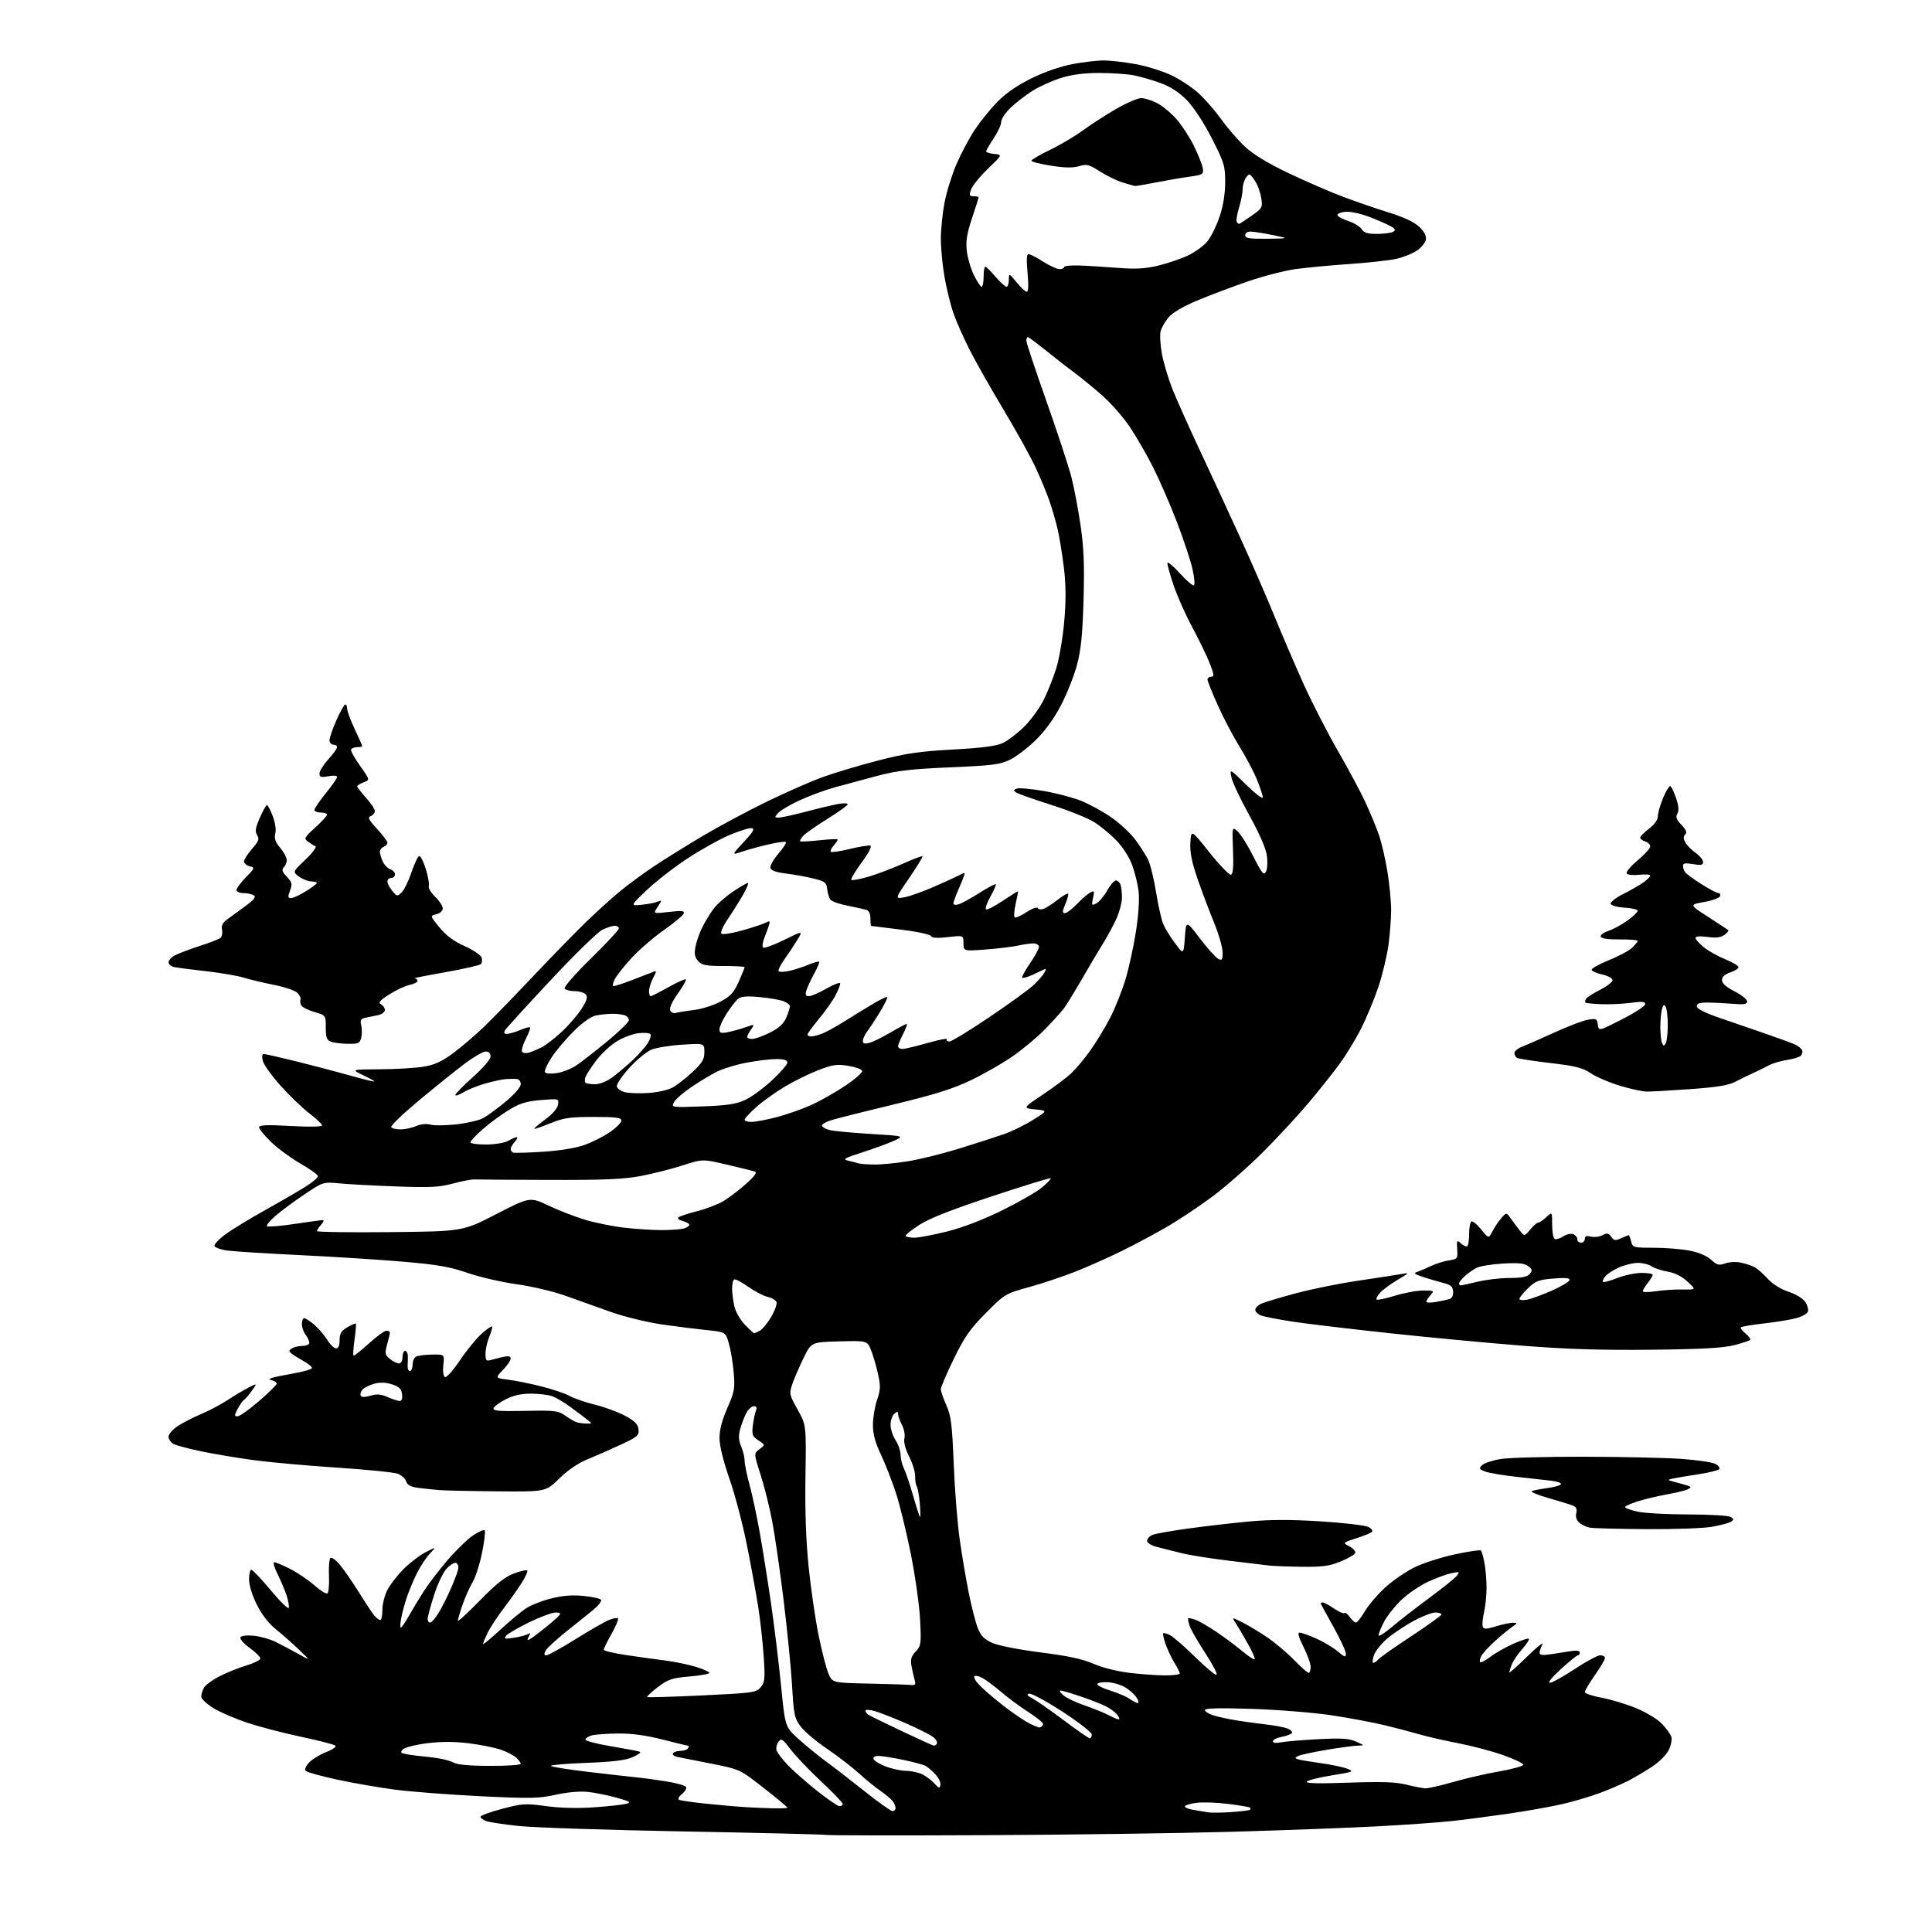 <?xml version="1.0" encoding="UTF-8" standalone="no"?>
<svg 
  version="1.1" 
  xmlns="http://www.w3.org/2000/svg" 
  xmlns:xlink="http://www.w3.org/1999/xlink" 
  xmlns:svg="http://www.w3.org/2000/svg"
  xmlns:rdf="http://www.w3.org/1999/02/22-rdf-syntax-ns#"
  xmlns:cc="http://creativecommons.org/ns#"
  xmlns:dc="http://purl.org/dc/elements/1.1/"
  viewBox="0 0 768 768"
  width="768"
  height="768"
>
<style>svg {background-color: white; }</style>"
<path stroke="none" fill="black" fill-rule="evenodd" d="M391.50,729.51C357.95,729.67 329.60,729.62 328.50,729.41C327.40,729.20 301.98,728.58 272.00,728.03C242.02,727.48 212.55,726.51 206.50,725.89C200.45,725.26 194.49,724.37 193.25,723.90C192.01,723.43 191.00,722.66 191.00,722.18C191.00,721.70 194.88,720.28 199.62,719.03C207.63,716.91 208.87,716.83 217.08,717.96C222.74,718.73 229.62,718.90 236.18,718.44C241.82,718.04 247.55,717.41 248.92,717.05C251.04,716.48 250.46,716.11 245.09,714.61C241.61,713.63 236.44,712.59 233.60,712.30C230.48,711.98 225.46,712.43 220.90,713.44C214.20,714.93 210.89,715.00 190.93,714.02C178.59,713.41 163.34,712.24 157.04,711.42C150.74,710.59 140.39,708.80 134.06,707.43C127.72,706.05 122.10,704.50 121.58,703.98C120.98,703.38 121.45,702.15 122.89,700.62C124.13,699.30 127.18,697.44 129.66,696.49C132.14,695.55 133.79,694.39 133.33,693.93C132.87,693.47 126.87,691.92 120.00,690.47C113.12,689.03 103.45,686.51 98.50,684.88C93.55,683.25 87.36,680.58 84.75,678.95C82.14,677.33 80.00,675.29 80.00,674.43C80.00,673.57 80.47,672.00 81.04,670.93C81.61,669.87 84.42,667.80 87.29,666.34C90.15,664.87 94.97,662.94 98.00,662.03C101.03,661.12 103.50,659.88 103.50,659.26C103.50,658.65 101.57,656.75 99.21,655.04C96.82,653.31 95.22,651.45 95.59,650.85C95.99,650.21 98.16,649.96 100.88,650.23C103.42,650.48 107.30,651.56 109.50,652.64C111.70,653.72 115.75,655.87 118.50,657.41C123.50,660.23 123.50,660.23 118.94,655.86C116.44,653.46 112.32,649.82 109.79,647.78C106.83,645.39 104.07,641.83 102.09,637.87C100.25,634.18 99.00,630.13 99.00,627.84C99.00,625.73 99.41,624.00 99.91,624.00C100.42,624.00 103.88,627.66 107.62,632.14C111.35,636.62 114.58,639.77 114.78,639.15C114.99,638.53 114.61,636.33 113.94,634.26C113.27,632.19 111.66,628.36 110.35,625.75C109.04,623.14 108.44,621.00 109.02,621.00C109.59,621.00 112.41,622.19 115.28,623.64C118.15,625.09 122.47,628.01 124.87,630.12C127.28,632.24 129.65,633.72 130.14,633.41C130.63,633.11 130.92,630.00 130.77,626.51C130.62,623.02 130.87,619.79 131.33,619.34C131.78,618.89 133.48,620.08 135.09,622.01C136.71,623.93 140.13,628.88 142.69,633.00C145.26,637.12 148.02,641.29 148.83,642.25C149.65,643.21 150.69,644.00 151.15,644.00C151.62,644.00 152.00,642.18 152.00,639.96C152.00,637.74 152.88,634.19 153.96,632.08C155.04,629.97 157.94,626.22 160.41,623.74C162.89,621.27 166.84,618.25 169.20,617.03C173.50,614.81 173.50,614.81 170.82,617.65C169.35,619.22 167.03,622.75 165.67,625.50C164.31,628.25 162.52,632.54 161.69,635.03C160.85,637.52 159.86,641.23 159.48,643.28C159.09,645.33 159.03,647.00 159.35,647.00C159.66,647.00 161.12,644.86 162.59,642.25C164.07,639.64 166.77,635.16 168.61,632.31C170.44,629.46 174.69,623.93 178.05,620.02C181.41,616.12 185.93,611.75 188.10,610.31C190.27,608.88 192.32,607.99 192.67,608.33C193.01,608.68 192.55,612.64 191.65,617.14C190.75,621.63 189.05,626.93 187.88,628.91C186.70,630.88 184.90,634.93 183.87,637.91C182.84,640.88 182.00,643.73 182.00,644.25C182.00,644.76 185.94,641.15 190.75,636.22C197.21,629.62 200.75,626.80 204.27,625.49C206.90,624.51 209.29,623.96 209.59,624.26C209.90,624.56 208.92,626.77 207.42,629.16C205.92,631.54 202.67,636.14 200.20,639.36C197.73,642.59 194.87,646.95 193.85,649.06C192.83,651.18 192.00,653.19 192.00,653.54C192.00,653.89 195.04,651.38 198.75,647.96C202.46,644.54 207.09,640.68 209.03,639.39C210.96,638.09 215.54,636.29 219.20,635.39C224.01,634.20 227.67,633.95 232.42,634.45C236.04,634.84 239.00,635.57 239.00,636.08C239.00,636.59 238.18,637.79 237.17,638.75C236.16,639.71 231.44,643.56 226.68,647.30C221.91,651.04 217.55,654.98 216.97,656.05C216.19,657.51 216.25,658.00 217.21,658.00C217.92,658.00 223.09,655.14 228.69,651.65C234.30,648.15 240.27,644.72 241.97,644.01C243.67,643.31 245.33,643.00 245.65,643.32C245.98,643.64 244.84,646.40 243.12,649.44C241.40,652.48 240.00,655.34 240.00,655.78C240.00,656.23 243.94,657.18 248.75,657.89C253.56,658.61 260.65,659.60 264.50,660.09C268.35,660.59 273.86,661.73 276.75,662.63C279.64,663.53 282.00,664.60 282.00,665.01C282.00,665.41 278.43,666.05 274.06,666.43C267.05,667.05 265.58,667.54 261.49,670.66C258.95,672.61 257.04,674.37 257.26,674.59C257.47,674.80 267.29,674.52 279.07,673.96C299.33,672.99 300.60,672.82 302.37,670.72C304.03,668.75 304.17,667.39 303.58,658.50C303.22,653.00 302.26,644.23 301.44,639.00C300.63,633.77 298.60,622.66 296.93,614.30C295.27,605.93 292.13,594.01 289.96,587.80C287.50,580.73 286.02,574.69 286.01,571.67C286.00,568.42 287.03,564.50 289.13,559.71C291.98,553.21 292.20,551.95 291.65,545.54C291.32,541.67 290.45,536.48 289.73,534.00C288.42,529.50 288.42,529.50 280.96,528.74C276.86,528.32 268.84,527.31 263.14,526.49C257.43,525.67 248.43,523.48 243.14,521.63C237.84,519.77 229.67,516.86 224.98,515.16C220.19,513.41 211.67,511.39 205.48,510.52C199.44,509.68 190.60,507.64 185.83,505.99C178.83,503.57 173.91,502.71 160.33,501.55C151.07,500.75 132.70,499.58 119.50,498.94C106.30,498.30 93.29,497.49 90.58,497.14C87.87,496.79 85.48,495.96 85.27,495.31C85.05,494.65 87.04,492.54 89.69,490.61C92.33,488.68 99.59,484.27 105.81,480.80C112.03,477.34 119.23,473.15 121.81,471.50C124.39,469.85 126.46,468.05 126.40,467.50C126.35,466.95 123.21,464.72 119.43,462.54C115.65,460.37 110.41,456.51 107.78,453.98C105.15,451.44 103.00,448.81 103.00,448.14C103.00,447.19 105.89,447.06 115.50,447.60C123.13,448.02 128.00,447.93 128.00,447.35C128.00,446.83 125.74,444.69 122.98,442.58C120.22,440.48 115.08,435.53 111.55,431.60C108.03,427.66 104.84,423.22 104.47,421.72C104.03,419.97 104.18,419.00 104.91,419.00C105.53,419.00 111.31,420.31 117.77,421.91C124.22,423.51 133.64,425.98 138.70,427.41C143.75,428.83 148.25,429.96 148.70,429.92C149.14,429.87 147.25,428.77 144.50,427.48C139.50,425.12 139.50,425.12 151.00,425.06C157.32,425.02 165.12,424.56 168.33,424.03C172.80,423.30 175.56,422.04 180.17,418.61C183.47,416.16 188.95,411.48 192.34,408.23C195.73,404.97 204.51,395.94 211.86,388.15C219.21,380.37 228.66,370.68 232.86,366.61C237.06,362.54 243.20,356.99 246.50,354.27C249.80,351.55 255.88,347.08 260.00,344.34C264.12,341.60 272.67,336.28 278.98,332.52C285.29,328.76 296.73,322.62 304.40,318.87C312.07,315.13 322.20,310.66 326.92,308.95C331.64,307.24 341.57,304.26 349.00,302.34C360.13,299.46 365.36,298.69 378.80,297.95C390.48,297.30 396.10,296.57 398.65,295.36C400.60,294.44 404.36,291.57 407.01,288.99C409.65,286.42 413.15,281.65 414.79,278.41C416.43,275.16 418.73,269.40 419.89,265.62C421.06,261.84 422.48,253.51 423.04,247.12C423.77,238.86 423.74,232.75 422.95,226.00C422.33,220.78 421.21,213.80 420.45,210.50C419.69,207.20 418.20,202.03 417.13,199.00C416.07,195.97 413.63,190.10 411.71,185.94C409.79,181.78 404.06,171.43 398.97,162.94C393.88,154.45 387.75,143.62 385.35,138.87C382.94,134.12 380.06,127.60 378.95,124.37C377.84,121.14 376.27,114.73 375.46,110.12C374.66,105.51 374.00,98.69 374.00,94.96C374.00,91.23 374.66,84.72 375.47,80.50C376.28,76.28 378.43,69.38 380.25,65.16C382.08,60.94 385.34,54.83 387.49,51.57C389.65,48.32 393.69,43.34 396.46,40.50C399.80,37.08 404.37,33.93 410.00,31.15C415.17,28.60 421.57,26.38 426.34,25.48C430.65,24.67 436.27,24.02 438.84,24.03C441.40,24.05 447.00,24.69 451.29,25.46C455.57,26.22 461.95,28.19 465.47,29.84C468.98,31.48 473.97,34.77 476.55,37.15C479.13,39.53 483.19,44.22 485.59,47.57C487.98,50.93 492.16,55.75 494.88,58.29C498.18,61.38 503.89,64.85 512.16,68.80C518.95,72.04 528.77,76.30 534.00,78.26C539.23,80.23 547.45,83.05 552.28,84.55C557.90,86.28 562.16,88.28 564.11,90.10C566.12,91.98 567.04,93.70 566.82,95.19C566.65,96.42 565.02,98.43 563.21,99.64C561.41,100.86 557.62,102.34 554.81,102.95C551.99,103.55 543.57,104.46 536.10,104.98C528.62,105.49 518.98,106.41 514.68,107.02C510.38,107.63 501.83,109.87 495.68,111.99C489.53,114.12 480.57,117.51 475.76,119.52C470.29,121.82 466.07,124.31 464.51,126.17C463.13,127.81 461.71,130.31 461.35,131.73C461.00,133.14 461.24,137.19 461.89,140.72C462.54,144.25 464.41,150.50 466.04,154.61C467.68,158.72 472.44,169.38 476.62,178.29C480.80,187.21 488.03,202.82 492.68,213.00C497.34,223.18 503.62,237.57 506.64,245.00C509.67,252.43 514.89,264.57 518.24,272.00C521.60,279.43 527.72,291.35 531.84,298.50C535.97,305.65 540.90,314.85 542.79,318.95C544.69,323.05 547.11,328.90 548.16,331.95C549.21,335.00 550.73,341.55 551.53,346.50C552.33,351.45 552.99,358.28 553.00,361.68C553.00,365.08 552.52,371.38 551.93,375.68C551.34,379.98 549.56,387.42 547.97,392.20C546.37,396.99 543.30,404.41 541.14,408.70C538.99,412.99 535.07,419.43 532.45,423.00C529.82,426.57 524.26,433.55 520.10,438.50C515.94,443.45 507.80,452.23 502.01,458.02C496.23,463.81 487.17,471.76 481.88,475.70C476.58,479.65 468.26,485.17 463.38,487.98C458.49,490.79 450.45,495.07 445.50,497.49C440.55,499.91 432.60,503.45 427.82,505.36C423.05,507.27 414.73,510.07 409.32,511.57C399.58,514.27 399.44,514.36 391.94,521.90C385.69,528.18 383.47,531.34 379.19,540.09C376.33,545.92 374.00,551.38 374.00,552.22C374.00,553.06 374.98,555.94 376.19,558.62C378.06,562.81 378.48,566.13 379.12,582.00C379.52,592.17 380.60,605.67 381.50,612.00C382.41,618.33 384.03,627.93 385.12,633.34C386.20,638.75 387.82,645.00 388.70,647.22C389.95,650.34 391.27,651.67 394.52,653.11C396.89,654.16 405.26,655.80 413.73,656.87C424.58,658.24 430.36,659.49 434.62,661.36C438.04,662.87 444.04,664.38 448.97,664.98C453.63,665.54 460.05,666.00 463.22,666.00C466.40,666.00 469.00,665.66 469.00,665.25C468.99,664.84 468.04,662.93 466.87,661.02C465.70,659.10 464.12,655.77 463.36,653.61C462.60,651.45 462.17,649.50 462.40,649.26C462.64,649.03 463.88,649.37 465.16,650.03C466.45,650.69 470.97,654.64 475.22,658.81C479.47,662.98 483.24,666.09 483.61,665.72C483.98,665.35 482.00,661.55 479.20,657.27C476.40,653.00 473.62,648.20 473.03,646.61C472.43,645.02 472.12,643.55 472.33,643.33C472.55,643.12 473.93,643.40 475.40,643.96C476.88,644.52 480.65,646.73 483.79,648.86C486.93,650.99 491.47,654.39 493.88,656.40C496.29,658.42 498.49,659.85 498.76,659.58C499.02,659.31 497.77,656.48 495.98,653.30C494.18,650.11 492.01,646.43 491.16,645.13C489.61,642.76 489.61,642.76 494.06,645.02C496.50,646.26 500.98,648.98 504.00,651.05C507.02,653.12 511.73,657.11 514.46,659.91C517.19,662.71 519.78,665.00 520.21,665.00C520.65,665.00 521.00,663.94 521.00,662.64C521.00,661.34 519.72,657.74 518.15,654.64C516.19,650.75 515.72,649.00 516.63,649.00C517.35,649.00 520.32,650.05 523.22,651.34C526.12,652.63 529.96,654.92 531.75,656.43C534.58,658.82 535.00,658.94 535.00,657.34C535.00,656.33 532.75,651.49 530.00,646.59C527.25,641.69 525.00,637.53 525.00,637.34C525.00,637.15 525.39,637.00 525.86,637.00C526.33,637.00 528.32,638.09 530.28,639.41C532.24,640.74 534.11,641.56 534.44,641.23C534.77,640.89 535.74,641.61 536.58,642.81C537.42,644.01 538.52,645.00 539.01,645.00C539.51,645.00 541.09,642.99 542.54,640.53C543.98,638.07 547.61,633.82 550.60,631.08C553.60,628.34 558.85,624.72 562.28,623.04C565.70,621.36 572.91,619.04 578.31,617.88C583.70,616.73 588.37,616.04 588.68,616.35C589.00,616.66 589.63,618.85 590.08,621.21C590.54,623.57 590.92,627.98 590.93,631.00C590.94,634.02 590.49,638.49 589.93,640.92C589.37,643.35 589.14,645.92 589.41,646.63C589.82,647.69 590.82,647.66 594.71,646.48C597.34,645.68 600.40,645.04 601.50,645.06C603.31,645.10 603.27,645.26 601.00,646.80C599.62,647.74 596.56,650.27 594.18,652.44C591.81,654.60 589.41,657.23 588.85,658.27C588.30,659.32 588.09,660.42 588.39,660.73C588.70,661.03 590.54,660.06 592.49,658.58C594.43,657.09 598.55,654.76 601.64,653.40C604.72,652.03 607.48,651.14 607.76,651.42C608.04,651.70 606.83,653.57 605.07,655.58C603.31,657.58 601.45,660.33 600.93,661.68C600.42,663.03 600.00,664.43 600.00,664.79C600.00,665.15 603.20,662.31 607.11,658.47C611.03,654.64 613.73,652.48 613.11,653.68C612.50,654.89 612.00,656.41 612.00,657.06C612.00,657.90 613.26,658.07 616.25,657.62C618.59,657.27 622.19,656.71 624.25,656.38C626.69,655.99 628.00,656.17 628.00,656.89C628.00,657.50 627.66,658.00 627.25,658.00C626.84,658.00 623.80,660.46 620.50,663.46C617.06,666.58 615.16,668.93 616.05,668.95C616.90,668.98 621.34,666.52 625.91,663.50C630.48,660.48 635.07,658.00 636.11,658.00C637.15,658.00 638.00,658.49 638.00,659.09C638.00,659.69 636.20,662.75 634.00,665.88C631.80,669.02 630.00,672.05 630.00,672.62C630.00,673.19 633.03,674.21 636.73,674.89C640.43,675.58 646.65,677.46 650.55,679.09C654.49,680.72 659.00,683.48 660.68,685.27C662.35,687.05 664.00,689.33 664.36,690.34C664.72,691.35 664.29,693.70 663.40,695.56C662.48,697.51 659.63,700.37 656.65,702.34C653.82,704.21 649.51,706.75 647.07,707.98C644.63,709.22 639.70,711.33 636.12,712.68C632.54,714.03 625.98,715.99 621.55,717.04C617.12,718.09 607.42,719.83 600.00,720.91C592.58,721.99 582.23,723.34 577.00,723.91C571.77,724.47 558.50,725.42 547.50,726.00C536.50,726.59 510.62,727.55 490.00,728.15C469.38,728.74 425.05,729.36 391.50,729.51zM489.50,720.33C493.35,720.06 496.69,719.64 496.92,719.42C497.15,719.19 497.14,718.80 496.89,718.56C496.65,718.32 492.74,717.65 488.19,717.08C483.65,716.51 477.92,716.32 475.47,716.66C473.01,717.00 471.00,717.64 471.00,718.09C471.00,718.54 472.46,719.15 474.25,719.43C476.04,719.72 478.62,720.16 480.00,720.40C481.38,720.64 485.65,720.61 489.50,720.33zM354.75,719.94C355.44,719.97 356.00,719.41 356.00,718.69C356.00,717.97 355.44,716.69 354.75,715.85C354.06,715.00 351.93,713.23 350.00,711.91C348.07,710.60 344.18,707.42 341.34,704.85C338.50,702.28 332.79,697.90 328.65,695.10C324.50,692.30 319.88,688.39 318.36,686.41C315.82,683.07 315.55,681.84 314.86,670.02C314.44,662.99 312.92,647.63 311.47,635.87C310.03,624.12 307.98,610.00 306.92,604.50C305.87,599.00 303.79,590.74 302.32,586.14C299.64,577.78 299.64,577.78 301.91,576.07C304.19,574.35 304.19,574.35 301.47,572.57C299.07,571.00 298.82,570.33 299.27,566.65C299.55,564.37 300.10,561.71 300.50,560.75C301.00,559.52 300.75,559.00 299.63,559.00C298.76,559.00 297.41,560.24 296.64,561.75C295.86,563.26 294.78,566.12 294.23,568.09C293.50,570.76 293.60,572.53 294.62,574.96C295.38,576.76 296.00,579.31 296.00,580.64C296.00,581.96 296.88,586.30 297.97,590.27C299.05,594.25 300.88,602.82 302.03,609.32C303.19,615.82 305.19,628.42 306.49,637.32C307.78,646.22 309.57,660.91 310.47,669.97C312.10,686.43 312.10,686.43 317.30,691.18C320.16,693.79 325.14,697.85 328.36,700.21C331.58,702.57 338.55,707.96 343.86,712.19C349.16,716.41 354.06,719.90 354.75,719.94zM306.75,718.82C310.19,718.92 313.00,718.80 313.00,718.56C313.00,718.32 308.75,714.79 303.56,710.73C294.13,703.34 294.13,703.34 282.81,701.09C276.59,699.85 270.47,698.64 269.21,698.39C267.95,698.14 267.19,697.50 267.52,696.97C267.85,696.44 269.19,696.00 270.50,696.00C271.81,696.00 273.16,695.55 273.50,695.00C273.84,694.45 273.92,694.00 273.69,694.00C273.45,694.00 268.82,692.88 263.40,691.50C256.59,689.77 251.07,689.03 245.52,689.10C241.11,689.15 236.46,689.49 235.19,689.85C233.92,690.21 232.80,690.94 232.69,691.47C232.59,692.00 237.14,693.21 242.82,694.16C248.49,695.10 253.67,696.08 254.32,696.33C254.97,696.57 253.71,697.55 251.51,698.50C248.62,699.75 243.60,700.37 233.26,700.76C225.42,701.05 219.00,701.59 219.00,701.95C219.00,702.31 225.64,703.39 233.75,704.34C241.86,705.30 250.75,706.31 253.50,706.58C256.25,706.86 261.56,707.59 265.29,708.21C269.03,708.83 272.37,709.78 272.70,710.33C273.04,710.88 272.34,712.12 271.14,713.09C269.94,714.06 269.37,715.11 269.87,715.42C270.37,715.73 275.22,716.44 280.64,716.99C286.06,717.55 292.75,718.14 295.50,718.32C298.25,718.50 303.31,718.72 306.75,718.82zM333.72,718.00C334.43,718.00 335.00,717.59 335.00,717.09C335.00,716.59 331.17,712.59 326.48,708.21C321.80,703.83 316.33,698.10 314.33,695.48C311.02,691.15 310.57,690.87 309.41,692.45C308.71,693.41 308.40,694.94 308.71,695.85C309.03,696.76 310.91,699.25 312.89,701.38C314.88,703.51 320.09,708.13 324.47,711.63C328.86,715.13 333.02,718.00 333.72,718.00zM373.84,709.52C374.03,708.59 373.13,706.70 371.84,705.32C370.55,703.94 368.78,702.43 367.90,701.95C367.02,701.48 362.97,700.39 358.90,699.55C354.83,698.70 350.45,698.00 349.17,698.00C347.74,698.00 347.00,698.49 347.25,699.25C347.48,699.94 349.65,701.26 352.08,702.20C354.51,703.13 358.21,703.92 360.30,703.95C362.39,703.98 365.32,704.63 366.80,705.40C368.29,706.17 370.40,707.79 371.50,709.01C373.25,710.94 373.54,711.01 373.84,709.52zM566.54,710.89C567.67,710.95 572.61,709.83 577.52,708.41C582.44,706.98 590.74,705.07 595.98,704.16C601.22,703.25 605.50,702.05 605.50,701.50C605.50,700.95 601.90,699.23 597.50,697.68C593.10,696.12 585.10,694.01 579.72,692.97C574.34,691.93 567.59,690.40 564.72,689.56C561.85,688.72 555.67,687.09 551.00,685.94C546.33,684.79 536.65,682.96 529.50,681.88C522.35,680.80 508.06,679.65 497.75,679.31C484.66,678.88 479.00,679.02 479.00,679.77C479.00,680.36 480.46,681.31 482.25,681.87C484.04,682.44 488.20,683.34 491.50,683.88C494.80,684.41 500.17,685.15 503.43,685.52C506.70,685.89 510.44,686.60 511.75,687.09C513.05,687.59 513.87,688.40 513.57,688.88C513.27,689.37 511.44,690.07 509.51,690.43C507.58,690.79 506.00,691.58 506.00,692.17C506.00,692.85 507.19,693.01 509.23,692.60C511.00,692.25 517.64,691.69 523.98,691.36C533.17,690.87 536.21,691.06 539.00,692.29C542.50,693.84 542.50,693.84 539.62,693.92C538.04,693.96 532.42,694.73 527.12,695.62C521.83,696.51 516.83,697.60 516.00,698.05C514.67,698.78 514.67,698.92 516.00,699.35C516.83,699.62 520.93,700.32 525.12,700.90C529.31,701.47 534.03,702.48 535.62,703.12C538.32,704.22 537.93,704.38 529.50,705.72C524.55,706.51 520.05,707.63 519.50,708.20C518.80,708.93 523.80,709.07 536.00,708.64C549.21,708.18 554.85,708.37 559.00,709.41C562.02,710.16 565.42,710.83 566.54,710.89zM194.75,701.96C201.49,701.98 207.00,701.62 207.00,701.15C207.00,700.69 206.19,699.58 205.20,698.68C204.21,697.79 201.48,696.37 199.13,695.55C196.78,694.72 191.06,693.57 186.42,692.99C180.59,692.27 175.44,692.26 169.77,692.97C165.26,693.53 160.95,694.63 160.18,695.39C158.98,696.59 159.19,696.87 161.64,697.34C163.21,697.63 167.43,698.16 171.00,698.50C174.57,698.85 178.62,699.76 180.00,700.53C181.75,701.51 186.17,701.94 194.75,701.96zM371.19,693.92C371.57,693.96 372.12,693.61 372.42,693.13C372.71,692.66 372.18,691.57 371.23,690.72C370.28,689.86 365.41,687.37 360.42,685.18C355.42,682.98 349.68,680.73 347.67,680.17C345.65,679.62 344.00,679.55 344.00,680.02C344.00,680.49 344.56,681.24 345.25,681.68C345.94,682.11 351.90,685.03 358.50,688.15C365.10,691.28 370.81,693.87 371.19,693.92zM433.20,691.00C433.64,691.00 434.00,690.32 434.00,689.49C434.00,688.67 428.77,684.59 422.38,680.44C415.99,676.29 410.03,673.06 409.13,673.25C407.94,673.51 408.31,674.04 410.50,675.20C412.15,676.08 417.75,680.00 422.95,683.90C428.15,687.81 432.76,691.00 433.20,691.00zM413.44,686.67C413.95,686.51 414.51,685.95 414.67,685.44C414.82,684.92 412.28,682.80 409.01,680.71C405.75,678.63 400.82,675.00 398.06,672.64C395.30,670.29 391.91,667.75 390.52,667.01C389.14,666.27 387.70,665.97 387.33,666.34C386.96,666.71 387.75,668.18 389.08,669.60C390.41,671.03 394.26,674.40 397.63,677.09C401.00,679.78 405.72,683.10 408.13,684.48C410.53,685.85 412.92,686.84 413.44,686.67zM444.89,683.43C445.11,683.22 444.69,682.33 443.97,681.46C443.24,680.58 441.29,679.17 439.63,678.31C437.97,677.45 433.47,675.68 429.63,674.38C425.79,673.07 422.17,672.01 421.57,672.03C420.98,672.05 421.52,672.92 422.77,673.96C424.01,675.00 427.84,676.80 431.27,677.97C434.70,679.13 439.07,680.93 441.00,681.95C442.93,682.98 444.68,683.65 444.89,683.43zM452.34,677.00C452.84,677.00 452.57,675.99 451.76,674.75C450.94,673.51 448.89,671.69 447.20,670.70C445.51,669.70 442.41,668.80 440.31,668.70C438.22,668.59 436.36,668.92 436.20,669.42C436.03,669.93 438.33,671.10 441.31,672.02C444.30,672.95 447.80,674.44 449.09,675.35C450.39,676.26 451.85,677.00 452.34,677.00zM361.87,669.78C363.88,669.97 364.14,669.67 363.58,667.75C363.22,666.51 362.65,664.02 362.32,662.21C361.86,659.64 362.22,658.39 364.00,656.50C366.13,654.23 366.24,653.49 365.75,643.79C365.46,638.13 363.79,626.31 362.03,617.52C360.27,608.73 357.56,597.70 356.00,593.02C354.44,588.33 351.78,581.58 350.08,578.00C347.90,573.40 347.00,570.02 347.00,566.43C347.00,563.64 347.73,559.20 348.63,556.56C350.04,552.44 350.09,550.98 349.01,546.13C348.33,543.04 347.09,538.80 346.26,536.72C344.76,532.94 344.76,532.94 333.63,533.22C322.50,533.50 322.50,533.50 319.35,540.00C317.61,543.58 315.62,548.22 314.91,550.33C313.69,553.97 313.80,554.48 317.06,560.33C320.50,566.50 320.50,566.50 320.18,587.05C319.97,601.00 320.39,612.61 321.48,623.19C322.37,631.77 324.14,643.89 325.42,650.14C326.69,656.39 328.44,663.17 329.31,665.22C330.87,668.94 330.87,668.94 345.19,669.25C353.06,669.42 360.56,669.66 361.87,669.78zM545.93,661.00C546.38,661.00 547.26,660.39 547.88,659.65C548.49,658.91 554.40,654.75 561.00,650.42C567.60,646.08 573.00,642.19 573.00,641.77C573.00,641.35 571.91,641.00 570.58,641.00C569.26,641.00 565.44,642.46 562.10,644.25C558.76,646.04 554.05,649.17 551.63,651.20C549.21,653.24 546.75,656.28 546.17,657.95C545.58,659.63 545.48,661.00 545.93,661.00zM214.88,648.51C218.25,645.87 221.51,643.10 222.12,642.35C223.01,641.28 222.74,641.00 220.82,641.00C219.49,641.00 214.82,642.73 210.45,644.84C206.08,646.96 201.94,649.36 201.26,650.18C200.18,651.49 200.58,651.60 204.30,651.03C206.65,650.67 209.16,650.02 209.89,649.57C210.96,648.91 210.97,649.18 209.98,651.04C209.10,652.69 210.46,651.99 214.88,648.51zM553.25,646.79C556.14,644.34 562.77,639.18 568.00,635.33C573.23,631.48 578.17,627.51 579.00,626.50C580.42,624.76 580.31,624.70 577.00,625.36C575.08,625.74 570.80,627.31 567.50,628.86C564.20,630.41 559.40,633.72 556.83,636.22C554.26,638.73 551.22,642.61 550.08,644.85C548.94,647.09 548.00,649.44 548.00,650.08C548.00,650.72 550.36,649.24 553.25,646.79zM170.99,645.00C171.53,645.00 173.02,643.31 174.29,641.25C175.56,639.19 177.78,634.80 179.22,631.50C180.66,628.20 181.99,624.65 182.17,623.60C182.35,622.56 181.95,621.51 181.27,621.28C180.60,621.04 178.91,622.08 177.52,623.57C176.13,625.07 173.87,629.86 172.50,634.20C171.12,638.55 170.00,642.76 170.00,643.55C170.00,644.35 170.44,645.00 170.99,645.00zM517.50,622.82C512.00,622.75 506.15,622.53 504.50,622.33C502.85,622.12 495.65,621.26 488.50,620.40C481.35,619.55 472.80,618.18 469.50,617.36C466.20,616.55 461.81,615.44 459.75,614.90C457.54,614.32 456.00,613.31 456.00,612.44C456.00,611.62 457.02,610.56 458.26,610.09C459.51,609.62 465.92,608.49 472.51,607.59C479.11,606.68 489.85,605.44 496.38,604.83C504.97,604.02 512.93,604.01 525.05,604.77C534.27,605.36 542.81,606.36 544.02,607.01C545.23,607.66 545.83,608.54 545.36,608.97C544.89,609.40 542.06,610.55 539.08,611.51C533.67,613.27 533.67,613.27 536.40,614.70C537.90,615.49 538.95,616.66 538.74,617.31C538.52,617.97 535.91,619.50 532.92,620.72C528.47,622.54 525.72,622.92 517.50,622.82zM654.42,607.86C643.46,607.79 633.38,607.52 632.00,607.27C630.62,607.02 628.72,606.12 627.77,605.27C626.67,604.29 626.24,602.91 626.59,601.50C626.98,599.93 626.60,599.05 625.32,598.52C624.32,598.10 619.90,596.74 615.50,595.49C611.10,594.24 608.17,592.98 609.00,592.68C609.83,592.39 612.63,591.86 615.23,591.52C617.83,591.17 620.20,590.49 620.50,590.01C620.79,589.52 619.12,588.90 616.77,588.62C614.42,588.34 608.14,587.64 602.82,587.06C597.49,586.48 591.90,585.53 590.40,584.96C587.97,584.04 587.83,583.74 589.13,582.44C589.95,581.62 593.29,580.52 596.56,579.98C599.83,579.45 614.65,579.04 629.50,579.07C644.35,579.10 661.68,579.48 668.02,579.91C674.36,580.33 680.59,581.25 681.88,581.93C683.20,582.64 683.84,583.56 683.34,584.06C682.87,584.53 679.11,585.44 674.99,586.07C670.87,586.69 666.38,587.44 665.00,587.74C662.65,588.24 662.71,588.32 666.00,589.18C667.92,589.68 670.17,590.32 671.00,590.61C672.33,591.08 672.33,591.23 671.00,591.98C670.17,592.44 666.57,593.34 663.00,593.97C659.42,594.60 654.14,595.85 651.25,596.74C648.36,597.63 646.00,598.70 646.00,599.10C646.00,599.50 648.27,600.32 651.05,600.92C653.83,601.51 662.94,602.01 671.30,602.02C679.66,602.02 687.17,602.47 688.00,603.02C689.30,603.87 689.31,604.12 688.05,604.93C687.25,605.44 683.84,606.34 680.47,606.93C677.10,607.52 665.37,607.94 654.42,607.86zM365.74,603.00C365.93,603.00 365.89,600.54 365.63,597.53C365.37,594.53 364.83,591.54 364.43,590.89C364.03,590.24 363.74,588.40 363.79,586.81C363.83,585.21 362.76,581.70 361.40,579.00C359.86,575.92 359.16,573.22 359.52,571.76C359.85,570.48 359.41,568.10 358.56,566.47C357.71,564.84 357.01,562.88 357.01,562.13C357.00,561.02 356.71,561.00 355.50,562.00C354.68,562.68 354.00,564.65 354.01,566.37C354.01,568.09 354.91,570.85 356.00,572.50C357.09,574.15 357.99,576.76 357.99,578.30C358.00,579.84 358.61,582.31 359.35,583.80C360.09,585.28 361.74,590.21 363.03,594.75C364.32,599.29 365.54,603.00 365.74,603.00zM197.73,592.83C187.15,592.74 176.70,592.51 174.50,592.33C172.30,592.15 168.61,591.75 166.30,591.45C163.27,591.05 161.92,590.34 161.46,588.89C161.12,587.79 159.63,586.42 158.16,585.85C156.70,585.28 145.82,584.18 134.00,583.41C122.17,582.63 107.33,581.30 101.00,580.45C94.67,579.59 85.33,578.03 80.24,576.98C75.15,575.93 70.09,574.58 68.99,574.00C67.90,573.41 67.00,572.11 67.00,571.10C67.00,570.08 68.67,568.18 70.75,566.83C72.81,565.49 76.97,563.35 80.00,562.09C83.03,560.82 87.75,558.32 90.50,556.53C93.25,554.74 97.02,552.49 98.89,551.54C102.27,549.81 102.27,549.81 100.09,552.87C98.89,554.56 97.47,556.21 96.95,556.53C96.42,556.86 95.30,558.45 94.47,560.06C93.12,562.67 93.12,563.00 94.45,563.00C95.27,563.00 99.11,560.28 102.97,556.95C106.84,553.63 110.00,550.51 110.00,550.03C110.00,549.54 109.21,548.96 108.25,548.73C106.81,548.38 106.77,548.21 108.00,547.76C108.83,547.46 112.76,546.64 116.75,545.94C120.74,545.25 124.00,544.28 124.00,543.79C124.00,543.31 122.62,542.14 120.93,541.20C119.23,540.27 117.10,538.95 116.18,538.27C114.70,537.19 114.68,536.92 116.00,536.03C116.83,535.48 118.74,535.02 120.25,535.02C121.79,535.01 122.99,534.45 122.97,533.75C122.95,533.06 122.28,531.63 121.47,530.56C120.66,529.49 120.00,527.58 120.00,526.31C120.00,525.04 120.42,524.00 120.92,524.00C121.43,524.00 123.21,525.14 124.87,526.54C126.53,527.94 128.85,530.64 130.03,532.54C131.20,534.44 132.80,536.00 133.58,536.00C134.52,536.00 135.00,534.88 135.00,532.72C135.00,530.11 135.63,529.06 138.07,527.62C139.76,526.62 141.28,525.96 141.45,526.15C141.63,526.34 141.39,529.19 140.94,532.47C140.48,535.76 140.30,538.63 140.52,538.85C140.75,539.08 143.46,536.95 146.55,534.13C149.63,531.31 152.80,529.00 153.58,529.00C154.36,529.00 155.00,529.34 154.99,529.75C154.99,530.16 154.49,532.28 153.89,534.46C152.89,538.04 153.00,538.58 155.01,540.21C156.22,541.19 157.85,542.00 158.61,542.00C159.43,542.00 160.00,540.97 160.00,539.50C160.00,538.12 160.45,537.00 161.00,537.00C161.55,537.00 162.05,537.79 162.11,538.75C162.17,539.71 162.14,541.51 162.04,542.75C161.94,543.99 162.34,545.00 162.93,545.00C163.52,545.00 164.00,543.90 164.00,542.56C164.00,541.22 164.56,539.77 165.25,539.34C165.94,538.91 168.80,538.51 171.61,538.47C176.71,538.38 176.71,538.38 176.24,542.56C175.97,544.96 176.22,547.02 176.84,547.40C177.44,547.77 180.03,544.90 182.85,540.72C185.58,536.68 189.47,531.91 191.51,530.13C193.54,528.34 195.39,527.06 195.62,527.28C195.84,527.51 195.35,529.32 194.51,531.31C193.68,533.31 193.00,536.35 193.00,538.08C193.00,540.87 193.26,541.16 195.25,540.59C196.49,540.24 198.74,539.68 200.25,539.35C202.17,538.93 203.00,539.15 203.00,540.08C203.00,540.81 201.61,542.84 199.91,544.60C196.81,547.79 196.81,547.79 202.16,548.47C205.10,548.84 211.10,550.07 215.50,551.19C219.90,552.32 224.87,554.01 226.54,554.96C228.21,555.91 232.71,557.45 236.54,558.39C240.37,559.33 245.75,561.31 248.50,562.80C252.33,564.87 253.57,566.13 253.81,568.18C254.09,570.61 253.46,571.16 246.81,574.26C242.79,576.13 236.83,578.75 233.58,580.08C229.79,581.62 225.72,584.40 222.30,587.75C216.96,593.00 216.96,593.00 197.73,592.83zM233.00,565.89C235.50,565.93 235.50,565.93 233.30,564.22C232.09,563.27 229.15,561.07 226.78,559.32C224.41,557.56 221.21,555.65 219.67,555.07C218.13,554.48 214.29,554.00 211.15,554.00C207.19,554.00 204.07,554.69 201.01,556.25C198.59,557.49 196.42,559.09 196.20,559.81C195.88,560.85 198.43,561.06 208.69,560.85C220.38,560.60 221.87,560.77 224.55,562.64C226.17,563.78 228.18,564.97 229.00,565.28C229.82,565.59 231.62,565.86 233.00,565.89zM158.82,556.92C159.68,556.97 160.02,556.05 159.82,554.25C159.57,552.08 158.72,551.25 155.84,550.31C153.30,549.48 151.11,549.41 148.70,550.07C146.78,550.60 144.68,551.68 144.02,552.47C143.37,553.26 143.09,554.34 143.41,554.86C143.78,555.46 145.22,555.44 147.27,554.81C149.75,554.05 151.37,554.17 154.02,555.32C155.93,556.15 158.09,556.87 158.82,556.92zM656.50,536.54C636.86,536.76 622.96,536.33 605.50,534.96C592.30,533.93 568.67,531.71 553.00,530.03C537.33,528.35 519.81,526.27 514.08,525.40C508.36,524.53 502.62,523.43 501.33,522.94C500.05,522.45 499.00,521.44 499.00,520.69C499.00,519.93 500.07,518.83 501.37,518.24C502.68,517.64 508.87,515.78 515.12,514.11C521.38,512.43 532.58,510.16 540.00,509.08C547.42,507.99 555.08,506.81 557.00,506.46C560.43,505.84 560.39,505.89 555.50,508.80C552.75,510.43 549.64,512.72 548.59,513.89C547.54,515.06 546.93,516.27 547.24,516.58C547.55,516.89 550.82,516.21 554.51,515.07C558.19,513.93 563.26,513.00 565.76,513.00C570.10,513.00 570.24,513.08 568.65,514.83C567.74,515.83 567.00,517.01 567.00,517.44C567.00,517.87 568.69,517.92 570.75,517.56C572.81,517.19 575.24,516.68 576.14,516.41C577.16,516.12 577.73,514.98 577.64,513.44C577.53,511.41 576.76,510.75 573.50,509.92C571.30,509.35 567.70,508.29 565.50,507.56C562.15,506.45 561.82,506.12 563.50,505.54C564.60,505.16 567.08,504.11 569.00,503.19C570.92,502.28 574.08,501.30 576.00,501.02C579.36,500.52 579.49,500.35 579.26,496.61C579.04,492.90 579.11,492.79 580.84,494.36C581.84,495.26 582.96,495.70 583.33,495.34C583.70,494.97 584.00,492.74 584.00,490.39C584.00,488.04 584.41,485.87 584.90,485.56C585.40,485.25 587.14,486.67 588.77,488.70C591.74,492.40 591.74,492.40 593.28,489.45C594.12,487.83 595.71,485.46 596.82,484.20C598.83,481.89 598.83,481.89 600.66,484.49C601.67,485.92 603.29,488.09 604.25,489.30C606.01,491.50 606.01,491.50 608.29,488.75C609.55,487.24 610.98,486.00 611.47,486.00C611.97,486.00 613.41,485.02 614.69,483.83C617.00,481.65 617.00,481.65 617.00,486.77C617.00,489.58 617.44,492.15 617.97,492.48C618.51,492.81 620.02,492.38 621.33,491.52C622.64,490.66 624.46,490.24 625.36,490.58C626.26,490.93 627.00,491.84 627.00,492.61C627.00,493.37 627.67,494.00 628.50,494.00C629.33,494.00 630.00,493.32 630.00,492.48C630.00,491.38 630.66,491.13 632.41,491.57C633.73,491.90 635.79,491.65 636.99,491.01C638.79,490.04 639.39,490.15 640.47,491.63C641.59,493.16 642.17,493.25 644.44,492.21C645.90,491.54 647.25,491.00 647.44,491.00C647.63,491.00 648.07,492.12 648.41,493.50C649.02,495.92 649.32,496.00 657.35,496.00C661.93,496.00 668.33,496.51 671.58,497.14C675.32,497.86 678.49,499.19 680.18,500.76C682.51,502.91 683.26,503.11 685.84,502.21C687.52,501.62 690.28,501.50 692.18,501.93C694.03,502.35 696.44,503.16 697.52,503.75C698.61,504.33 700.93,506.38 702.68,508.30C704.63,510.44 707.84,512.45 710.97,513.49C713.95,514.48 716.73,516.18 717.65,517.59C718.51,518.90 718.97,520.64 718.66,521.44C718.35,522.24 716.26,523.39 714.01,524.00C711.76,524.60 706.02,525.54 701.26,526.08C696.50,526.62 692.35,527.32 692.05,527.62C691.75,527.92 692.58,529.04 693.89,530.11C695.21,531.18 696.02,532.32 695.69,532.65C695.36,532.97 692.48,533.92 689.30,534.74C685.02,535.84 676.42,536.32 656.50,536.54zM299.76,530.00C299.97,530.00 300.99,529.54 302.03,528.98C303.08,528.42 305.12,525.94 306.57,523.47C308.02,521.00 308.96,518.35 308.67,517.58C308.38,516.82 306.80,515.89 305.16,515.54C303.52,515.18 300.04,513.36 297.42,511.49C294.79,509.63 292.28,508.33 291.82,508.61C291.37,508.89 291.01,510.55 291.02,512.31C291.04,514.06 291.45,517.24 291.95,519.37C292.44,521.50 294.32,524.76 296.12,526.62C297.92,528.48 299.56,530.00 299.76,530.00zM607.06,516.64C608.75,516.30 613.12,514.70 616.79,513.09C620.45,511.48 623.63,509.60 623.86,508.93C624.16,508.01 622.59,507.84 617.54,508.24C611.65,508.72 610.40,509.19 607.41,512.09C605.53,513.91 604.00,515.81 604.00,516.32C604.00,516.83 605.38,516.97 607.06,516.64zM658.25,513.28C661.14,512.85 665.93,512.54 668.91,512.59C674.31,512.67 674.31,512.67 670.79,509.45C668.51,507.35 665.73,505.96 662.89,505.49C660.47,505.08 657.61,504.13 656.53,503.37C655.44,502.62 652.97,502.01 651.03,502.02C649.09,502.03 645.70,502.86 643.50,503.86C641.30,504.86 638.87,506.44 638.11,507.37C637.34,508.29 636.95,509.28 637.23,509.56C637.51,509.84 640.07,509.16 642.91,508.04C645.75,506.92 650.08,506.00 652.54,506.00C654.99,506.00 656.99,506.34 656.98,506.75C656.97,507.16 656.08,508.62 655.00,510.00C653.92,511.38 653.03,512.85 653.02,513.28C653.01,513.72 655.36,513.72 658.25,513.28zM580.75,510.96C581.16,510.94 584.20,510.28 587.50,509.48C590.80,508.68 596.48,508.02 600.13,508.02C604.98,508.00 607.11,507.57 608.09,506.39C609.23,505.02 609.13,504.56 607.46,503.30C605.96,502.17 603.58,501.93 597.41,502.29C592.96,502.55 588.23,503.32 586.91,504.00C585.58,504.69 583.49,506.17 582.25,507.30C581.01,508.43 580.00,509.72 580.00,510.17C580.00,510.63 580.34,510.98 580.75,510.96zM363.37,492.00C365.23,492.00 371.19,490.87 376.62,489.50C382.80,487.94 390.99,484.78 398.50,481.07C405.10,477.81 412.21,473.71 414.30,471.96C416.39,470.20 417.92,468.59 417.70,468.36C417.47,468.14 406.94,471.37 394.30,475.55C378.64,480.73 369.50,484.31 365.65,486.79C362.54,488.79 360.00,490.78 360.00,491.22C360.00,491.65 361.52,492.00 363.37,492.00zM154.97,489.79C183.95,489.50 183.95,489.50 197.30,482.62C210.66,475.75 210.66,475.75 218.08,479.26C222.16,481.20 228.77,483.75 232.76,484.93C236.75,486.12 243.72,487.52 248.26,488.04C252.79,488.56 259.43,488.98 263.00,488.98C266.57,488.98 270.51,488.70 271.75,488.37C272.99,488.04 274.00,487.38 274.00,486.90C274.00,486.43 272.84,485.75 271.43,485.39C270.01,485.04 269.22,484.39 269.68,483.95C270.13,483.51 273.43,482.41 277.00,481.50C280.57,480.59 285.30,478.79 287.50,477.50C289.70,476.20 293.75,473.12 296.50,470.66C300.09,467.44 301.08,466.04 300.00,465.68C299.18,465.41 294.18,464.18 288.90,462.95C279.30,460.70 279.30,460.70 271.24,463.30C266.81,464.73 259.31,466.63 254.57,467.51C247.88,468.77 239.81,469.11 218.23,469.04C202.98,469.00 189.60,468.91 188.50,468.85C187.40,468.79 183.59,469.52 180.04,470.48C174.63,471.94 170.97,472.13 157.54,471.63C148.72,471.31 138.57,470.76 134.99,470.42C128.47,469.80 128.47,469.80 120.99,474.81C116.87,477.57 111.70,481.40 109.50,483.32C107.30,485.23 105.78,487.09 106.12,487.44C106.47,487.79 111.38,487.39 117.05,486.54C122.72,485.69 127.79,485.00 128.33,485.00C128.87,485.00 128.57,485.82 127.65,486.83C126.74,487.83 126.00,488.98 126.00,489.37C126.00,489.77 139.04,489.95 154.97,489.79zM347.50,462.92C350.25,462.96 356.34,462.37 361.02,461.61C365.71,460.85 374.94,458.55 381.52,456.51C388.11,454.47 396.06,451.90 399.19,450.80C402.32,449.70 407.50,447.16 410.69,445.15C416.50,441.50 416.50,441.50 411.50,441.00C406.50,440.50 406.50,440.50 414.50,435.14C418.90,432.19 424.01,428.37 425.85,426.64C427.69,424.91 431.12,420.80 433.47,417.50C435.82,414.20 439.38,408.33 441.37,404.45C443.36,400.57 446.08,393.73 447.42,389.26C448.76,384.79 450.62,376.29 451.54,370.37C452.56,363.89 452.98,357.51 452.61,354.33C452.27,351.42 451.09,346.65 450.00,343.72C448.85,340.67 446.20,336.55 443.75,334.06C441.41,331.66 437.51,328.43 435.07,326.87C432.64,325.30 424.99,322.22 418.07,320.02C411.16,317.82 404.84,315.59 404.03,315.06C402.75,314.24 402.77,314.02 404.18,313.48C405.08,313.14 409.92,313.57 414.94,314.44C419.96,315.30 426.74,317.10 430.01,318.43C433.28,319.76 438.69,322.76 442.02,325.10C445.36,327.44 449.58,331.41 451.41,333.93C453.24,336.44 455.47,339.93 456.36,341.67C457.24,343.42 458.68,349.23 459.54,354.58C460.40,359.93 461.70,365.71 462.43,367.41C463.16,369.11 465.28,372.52 467.13,375.00C470.50,379.50 470.50,379.50 471.00,372.67C471.50,365.83 471.50,365.83 476.92,372.97C479.90,376.90 483.16,380.55 484.17,381.09C485.78,381.95 486.00,381.65 486.00,378.55C486.00,376.61 484.47,371.31 482.60,366.76C480.73,362.22 477.78,354.38 476.04,349.34C473.72,342.58 472.97,338.80 473.19,334.95C473.50,329.73 473.50,329.73 480.84,338.92C484.87,343.97 488.70,347.93 489.34,347.71C490.15,347.43 490.39,344.44 490.14,337.90C489.77,328.50 489.77,328.50 492.00,330.50C493.22,331.60 496.02,336.07 498.22,340.44C501.60,347.16 502.37,348.10 503.22,346.56C503.79,345.56 503.96,342.70 503.61,340.15C503.21,337.22 500.65,331.35 496.59,324.02C493.08,317.69 489.89,310.93 489.51,309.00C488.80,305.50 488.80,305.50 495.40,311.97C499.03,315.53 501.99,317.78 501.98,316.97C501.96,316.16 500.90,312.93 499.60,309.79C498.31,306.65 495.22,300.80 492.73,296.79C490.24,292.78 486.35,285.39 484.10,280.37C481.84,275.35 480.00,270.73 480.00,270.12C480.00,269.50 480.67,269.00 481.49,269.00C482.73,269.00 482.63,268.14 480.92,263.75C479.79,260.86 476.66,254.40 473.97,249.39C471.28,244.38 467.94,236.87 466.54,232.71C465.14,228.55 464.02,224.55 464.05,223.82C464.07,223.10 466.32,224.94 469.03,227.93C471.75,230.91 474.28,233.05 474.65,232.68C475.02,232.31 474.75,229.42 474.05,226.26C473.35,223.09 470.63,214.85 468.00,207.94C465.37,201.04 461.08,191.14 458.48,185.96C455.87,180.77 451.60,173.37 448.99,169.52C446.37,165.66 441.37,160.00 437.87,156.95C434.36,153.90 429.70,150.09 427.50,148.47C425.30,146.86 420.27,142.95 416.33,139.77C412.38,136.60 408.90,134.00 408.58,134.00C408.26,134.00 408.00,134.66 408.00,135.47C408.00,136.28 411.60,147.13 416.00,159.57C420.41,172.02 424.88,185.64 425.95,189.85C427.01,194.06 428.64,202.68 429.56,209.00C430.85,217.84 431.12,224.67 430.72,238.50C430.33,252.25 429.71,258.34 428.13,264.29C426.99,268.57 424.14,275.76 421.80,280.28C419.06,285.54 415.47,290.51 411.77,294.15C408.60,297.26 403.97,300.80 401.47,302.01C397.52,303.93 394.43,304.32 377.72,305.03C362.08,305.69 356.68,306.33 348.73,308.42C343.36,309.84 335.79,311.88 331.90,312.96C328.02,314.04 321.74,316.34 317.96,318.09C314.17,319.84 310.31,322.10 309.38,323.13C307.79,324.89 307.80,325.00 309.60,325.00C310.64,325.00 315.55,323.93 320.50,322.62C325.45,321.31 331.19,319.94 333.25,319.58C335.31,319.21 336.99,319.27 336.99,319.70C336.98,320.14 333.35,322.75 328.93,325.50C324.50,328.25 320.16,331.29 319.28,332.26C318.40,333.22 317.86,334.19 318.09,334.41C318.32,334.63 321.65,334.46 325.50,334.05C329.35,333.63 332.68,333.44 332.91,333.64C333.14,333.83 332.50,334.89 331.50,336.00C330.50,337.11 329.94,338.27 330.26,338.59C330.58,338.91 333.98,338.41 337.83,337.47C341.67,336.54 345.35,335.95 345.99,336.16C346.69,336.40 345.29,339.10 342.51,342.87C339.95,346.35 338.11,349.45 338.42,349.76C338.73,350.07 341.80,349.50 345.24,348.50C348.68,347.49 354.83,345.17 358.91,343.33C362.98,341.49 366.49,340.16 366.70,340.37C366.91,340.58 364.54,344.48 361.42,349.03C355.75,357.30 355.75,357.30 359.35,356.72C361.33,356.40 366.68,354.51 371.23,352.52C375.78,350.53 380.28,348.47 381.24,347.95C382.19,347.43 383.18,347.00 383.43,347.00C383.68,347.00 382.79,349.49 381.44,352.53C380.10,355.57 379.00,358.52 379.00,359.10C379.00,359.70 379.89,359.85 381.13,359.46C382.31,359.09 386.00,357.05 389.35,354.94C392.69,352.82 395.61,351.27 395.83,351.49C396.05,351.72 395.09,353.94 393.69,356.44C392.30,358.93 391.52,361.21 391.98,361.49C392.43,361.77 395.43,360.23 398.64,358.07C401.85,355.91 404.56,354.23 404.66,354.33C404.76,354.42 404.35,356.64 403.75,359.25C403.15,361.86 402.96,364.29 403.31,364.64C403.67,365.00 405.75,364.11 407.93,362.66C410.12,361.22 412.16,360.46 412.48,360.97C412.80,361.49 413.84,361.65 414.78,361.32C415.73,361.00 418.22,359.40 420.32,357.77C422.42,356.13 424.33,355.00 424.58,355.25C424.83,355.49 424.34,357.34 423.50,359.35C422.28,362.26 422.24,363.00 423.29,363.00C424.01,363.00 426.16,361.39 428.05,359.42C429.95,357.45 432.33,355.38 433.35,354.83C435.02,353.92 435.13,354.13 434.50,357.00C433.85,359.96 433.94,360.10 435.84,359.09C436.96,358.49 438.88,356.20 440.12,354.00C441.36,351.80 442.91,350.00 443.58,350.00C444.24,350.00 445.06,350.71 445.39,351.58C445.73,352.45 446.00,354.81 445.99,356.83C445.98,358.85 444.92,362.77 443.63,365.55C442.33,368.33 440.04,372.56 438.53,374.95C437.02,377.34 433.30,383.61 430.26,388.90C427.21,394.18 423.86,399.62 422.81,401.00C421.75,402.38 418.40,406.06 415.36,409.19C412.31,412.32 406.52,417.15 402.49,419.94C398.46,422.73 390.96,427.01 385.83,429.46C378.74,432.85 371.46,435.13 355.50,438.98C343.95,441.76 332.70,444.59 330.50,445.27C328.30,445.95 326.61,446.95 326.75,447.50C326.88,448.05 328.23,448.82 329.75,449.21C331.26,449.60 338.57,450.30 346.00,450.75C359.50,451.58 359.50,451.58 355.50,453.42C353.30,454.43 347.68,456.50 343.00,458.01C335.23,460.53 334.76,460.83 337.50,461.47C339.15,461.86 340.95,462.33 341.50,462.51C342.05,462.69 344.75,462.88 347.50,462.92zM215.84,457.84C222.34,457.43 228.82,456.38 232.22,455.18C235.31,454.10 239.90,451.79 242.42,450.06C244.94,448.32 247.00,446.25 247.00,445.45C247.00,444.27 244.95,444.00 235.98,444.00C226.53,444.00 224.08,444.36 218.81,446.50C215.43,447.87 212.54,448.87 212.38,448.71C212.22,448.56 214.21,446.86 216.80,444.95C219.67,442.83 221.63,440.54 221.84,439.08C222.18,436.71 222.14,436.70 214.97,437.30C209.25,437.78 206.64,438.58 202.35,441.18C199.38,442.98 194.71,446.41 191.97,448.81C189.24,451.20 187.00,453.57 187.00,454.08C187.00,454.58 189.81,454.98 193.25,454.96C196.77,454.94 200.59,454.31 202.00,453.50C203.38,452.71 204.91,452.05 205.40,452.04C205.90,452.02 205.57,452.82 204.65,453.83C203.74,454.83 203.00,456.15 203.00,456.75C203.00,457.34 203.47,457.99 204.04,458.18C204.60,458.37 209.92,458.22 215.84,457.84zM159.31,448.95C161.06,448.93 163.85,448.33 165.50,447.61C167.31,446.83 169.55,446.61 171.15,447.06C172.60,447.47 177.19,447.42 181.34,446.96C185.49,446.49 190.24,445.41 191.89,444.56C193.54,443.70 197.61,440.74 200.94,437.97C204.58,434.94 207.00,432.14 207.00,430.96C207.00,429.80 206.28,428.95 205.25,428.89C204.29,428.83 202.38,428.86 201.00,428.96C199.62,429.07 196.03,429.84 193.00,430.69C189.97,431.53 186.04,433.11 184.25,434.19C182.46,435.28 181.00,435.77 181.00,435.29C181.00,434.80 184.15,431.59 188.00,428.14C192.10,424.47 195.00,421.07 195.00,419.94C195.00,418.68 194.31,418.00 193.05,418.00C191.98,418.00 188.11,420.27 184.45,423.03C180.80,425.80 172.66,432.35 166.37,437.58C160.09,442.82 155.21,447.53 155.53,448.05C155.85,448.57 157.55,448.98 159.31,448.95zM298.75,445.98C300.26,445.97 304.66,445.14 308.52,444.14C312.38,443.14 318.46,441.03 322.02,439.46C325.58,437.89 331.79,434.41 335.81,431.73C339.83,429.05 342.94,426.33 342.73,425.68C342.51,425.03 339.99,424.13 337.13,423.67C332.69,422.96 330.95,423.21 325.32,425.39C321.69,426.79 315.75,429.71 312.11,431.87C308.48,434.03 303.36,437.68 300.75,439.98C298.14,442.29 296.00,444.58 296.00,445.08C296.00,445.59 297.24,445.99 298.75,445.98zM279.15,439.81C288.73,439.47 292.52,438.92 296.02,437.34C298.51,436.23 303.35,432.72 306.77,429.55C310.20,426.38 313.00,423.16 313.00,422.39C313.00,421.41 311.69,421.00 308.59,421.00C306.16,421.00 300.80,421.65 296.68,422.44C292.55,423.22 287.22,424.86 284.84,426.08C282.45,427.29 277.92,430.03 274.77,432.16C271.62,434.30 268.54,436.99 267.92,438.15C266.80,440.24 266.85,440.25 279.15,439.81zM257.72,434.48C261.14,434.26 265.38,433.34 267.13,432.43C268.88,431.53 272.49,428.75 275.16,426.26C279.17,422.50 280.00,421.12 280.00,418.22C280.00,414.70 280.00,414.70 271.15,415.28C266.28,415.59 260.76,416.49 258.88,417.28C257.01,418.06 253.10,421.30 250.19,424.48C247.28,427.66 245.04,430.99 245.21,431.88C245.38,432.76 246.87,433.80 248.51,434.18C250.16,434.57 254.30,434.70 257.72,434.48zM654.50,433.92C652.85,433.89 648.12,432.85 644.00,431.62C639.88,430.39 634.67,428.16 632.44,426.68C629.07,424.44 626.33,423.75 616.21,422.56C609.52,421.78 603.58,420.86 603.02,420.51C602.46,420.17 602.00,419.29 602.00,418.56C602.00,417.84 603.46,416.68 605.25,415.99C607.04,415.30 612.85,412.75 618.17,410.32C623.49,407.89 629.42,405.64 631.34,405.33C634.53,404.81 634.87,404.99 635.17,407.34C635.50,409.92 635.50,409.92 644.75,405.21C649.84,402.62 654.00,399.91 654.00,399.18C654.00,398.14 652.74,398.03 648.25,398.64C645.09,399.07 639.83,399.31 636.56,399.18C633.29,399.06 630.43,398.77 630.21,398.54C629.98,398.32 630.10,397.64 630.47,397.05C630.84,396.45 633.36,394.84 636.07,393.46C638.78,392.09 641.00,390.36 641.00,389.63C641.00,388.87 639.22,387.89 636.94,387.39C634.71,386.90 632.81,386.05 632.73,385.50C632.65,384.95 635.71,383.25 639.52,381.71C643.33,380.18 647.48,377.96 648.73,376.79C649.98,375.61 651.00,374.36 651.00,374.01C651.00,373.66 647.78,373.40 643.85,373.44C639.28,373.48 636.55,373.08 636.30,372.34C636.08,371.71 637.46,370.67 639.37,370.04C641.28,369.41 644.68,367.57 646.92,365.94C649.16,364.32 651.00,362.56 651.00,362.05C651.00,361.53 648.67,360.97 645.83,360.80C642.94,360.63 640.48,359.97 640.26,359.30C640.04,358.64 642.26,356.90 645.18,355.42C648.11,353.95 651.74,351.87 653.25,350.80C654.76,349.74 656.00,348.50 656.00,348.05C656.00,347.61 654.03,347.47 651.63,347.74C649.18,348.01 646.98,347.78 646.63,347.21C646.28,346.65 648.25,344.30 651.00,342.00C653.75,339.70 656.00,337.21 656.00,336.47C656.00,335.74 655.10,334.85 654.00,334.50C652.90,334.15 652.00,333.47 652.00,332.98C652.00,332.50 653.58,330.90 655.50,329.43C657.67,327.78 659.00,325.91 659.00,324.51C659.00,323.28 659.96,319.97 661.13,317.15C662.29,314.34 663.60,312.25 664.03,312.52C664.46,312.79 665.48,314.95 666.29,317.34C667.31,320.34 667.46,322.21 666.78,323.42C666.02,324.78 666.39,325.80 668.40,327.89C670.27,329.85 670.69,330.91 669.91,331.69C669.12,332.48 669.12,333.35 669.91,334.82C670.51,335.94 672.35,337.82 674.00,339.00C675.65,340.17 677.00,341.82 677.00,342.66C677.00,343.88 676.21,344.04 673.00,343.50C669.99,342.99 669.00,343.15 669.02,344.16C669.02,344.90 669.36,346.00 669.77,346.62C670.17,347.23 673.07,349.37 676.20,351.37C679.34,353.37 682.41,355.00 683.04,355.00C683.66,355.00 683.98,355.56 683.75,356.25C683.53,356.94 680.68,357.98 677.42,358.56C671.50,359.62 671.50,359.62 679.00,364.47C683.12,367.13 686.72,369.51 687.00,369.74C687.27,369.97 686.60,370.83 685.50,371.63C684.05,372.70 682.19,372.93 678.75,372.46C675.69,372.04 674.00,372.19 674.00,372.86C674.00,373.44 675.52,375.13 677.38,376.61C679.23,378.09 683.10,380.25 685.97,381.40C688.84,382.56 691.14,383.95 691.08,384.50C691.02,385.05 689.51,385.99 687.74,386.59C685.60,387.31 684.50,388.33 684.50,389.59C684.50,390.87 686.14,392.34 689.50,394.07C692.25,395.48 694.50,397.28 694.50,398.07C694.50,399.19 693.32,399.40 689.00,399.04C685.98,398.79 681.48,398.56 679.00,398.54C675.65,398.51 674.50,398.88 674.50,400.00C674.50,400.99 677.54,402.55 683.50,404.60C688.45,406.30 696.71,409.14 701.86,410.92C707.00,412.69 712.27,414.62 713.55,415.21C714.84,415.79 716.11,416.85 716.39,417.56C716.66,418.27 716.35,419.28 715.69,419.79C715.04,420.31 712.52,421.03 710.09,421.40C707.67,421.77 704.52,422.72 703.09,423.51C701.67,424.29 698.92,425.64 697.00,426.51C695.08,427.37 691.86,428.94 689.85,430.00C687.12,431.44 682.57,432.18 671.85,432.95C663.96,433.52 656.15,433.95 654.50,433.92zM236.52,431.00C238.47,431.00 241.21,429.88 243.60,428.10C245.74,426.50 249.34,423.46 251.58,421.35C253.82,419.23 256.45,416.28 257.42,414.79C258.38,413.31 258.91,411.66 258.59,411.14C258.26,410.62 256.09,410.43 253.75,410.71C251.41,411.00 247.47,412.51 245.00,414.07C242.52,415.62 238.88,419.05 236.90,421.70C234.92,424.34 233.04,427.24 232.72,428.15C232.40,429.06 232.41,430.07 232.74,430.40C233.06,430.73 234.77,431.00 236.52,431.00zM221.38,426.56C223.64,426.21 227.07,424.87 229.00,423.59C230.93,422.31 236.44,418.02 241.25,414.06C246.06,410.10 250.00,406.27 250.00,405.54C250.00,404.81 249.29,403.94 248.42,403.61C247.55,403.27 245.35,403.00 243.54,403.00C241.73,403.00 238.79,403.29 237.00,403.65C234.92,404.07 231.70,406.33 228.09,409.90C224.97,412.98 220.99,417.70 219.24,420.38C217.48,423.07 216.32,425.71 216.65,426.24C216.99,426.80 219.03,426.93 221.38,426.56zM210.33,418.41C211.53,418.05 213.81,417.08 215.41,416.27C217.01,415.45 220.56,412.70 223.31,410.14C226.06,407.59 229.59,403.51 231.14,401.08C233.28,397.74 233.70,396.34 232.86,395.33C232.25,394.60 230.26,394.00 228.44,394.00C226.61,394.00 224.82,393.52 224.46,392.93C224.09,392.34 228.79,386.98 234.90,381.01C241.00,375.04 246.00,369.67 246.00,369.08C246.00,368.49 245.28,368.00 244.40,368.00C243.52,368.00 241.30,368.71 239.47,369.58C237.64,370.45 228.35,379.50 218.82,389.70C209.29,399.89 201.14,408.86 200.70,409.62C200.16,410.55 200.42,411.00 201.48,411.00C202.35,411.00 204.69,410.32 206.69,409.49C208.68,408.65 210.49,408.16 210.72,408.39C210.95,408.62 210.19,410.67 209.03,412.94C207.87,415.21 207.20,417.52 207.55,418.07C207.89,418.63 209.14,418.78 210.33,418.41zM358.75,416.98C359.71,416.96 364.20,415.89 368.73,414.60C373.26,413.31 376.72,412.65 376.42,413.13C376.12,413.61 376.58,414.00 377.43,414.00C378.28,414.00 385.39,409.67 393.24,404.37C401.08,399.07 409.00,393.33 410.83,391.62C412.66,389.90 414.62,387.66 415.18,386.63C415.74,385.60 415.82,384.96 415.35,385.21C414.88,385.46 412.78,386.45 410.67,387.42C408.56,388.38 406.61,388.95 406.34,388.67C406.07,388.40 407.45,385.84 409.42,382.98C411.39,380.12 413.00,377.15 413.00,376.39C413.00,375.61 412.01,375.01 410.75,375.02C409.51,375.04 406.70,375.44 404.50,375.92C402.30,376.40 396.56,377.08 391.75,377.45C383.00,378.10 383.00,378.10 383.00,374.95C383.00,371.80 383.00,371.80 376.88,372.51C372.59,373.01 370.54,372.87 370.03,372.05C369.63,371.41 364.18,370.26 357.90,369.51C351.63,368.75 346.39,368.10 346.25,368.07C346.11,368.03 346.00,366.68 346.00,365.07C346.00,363.13 345.41,361.97 344.25,361.64C343.29,361.36 339.95,360.63 336.83,360.01C333.71,359.40 330.71,358.35 330.17,357.70C329.62,357.04 329.02,355.15 328.84,353.50C328.54,350.82 327.97,350.37 323.50,349.25C320.75,348.57 315.81,347.67 312.51,347.25C308.35,346.73 306.44,346.03 306.23,344.97C306.07,344.12 307.51,341.60 309.43,339.35C311.36,337.10 312.69,335.03 312.40,334.74C312.11,334.44 309.09,334.84 305.69,335.62C302.28,336.40 297.53,337.70 295.13,338.50C290.76,339.96 290.76,339.96 295.63,334.75C299.37,330.75 300.11,329.46 298.83,329.21C297.91,329.03 293.92,330.27 289.95,331.95C285.98,333.64 278.41,337.87 273.12,341.36C267.83,344.85 260.57,350.49 257.00,353.91C250.50,360.12 250.50,360.12 255.00,359.67C257.48,359.42 260.34,358.88 261.37,358.46C263.20,357.71 263.20,357.77 261.43,360.47C259.61,363.24 259.61,363.24 265.93,362.51C271.04,361.91 272.16,362.03 271.79,363.14C271.54,363.89 268.00,366.84 263.92,369.71C259.84,372.57 254.10,377.52 251.16,380.71C248.22,383.89 245.17,387.74 244.38,389.25C243.57,390.80 243.38,392.00 243.95,392.00C244.50,392.00 247.78,390.92 251.23,389.60C254.68,388.28 258.33,386.87 259.35,386.46C261.11,385.74 261.12,385.86 259.60,388.80C258.72,390.51 258.00,392.82 258.00,393.95C258.00,395.08 258.29,396.00 258.65,396.00C259.01,396.00 262.20,394.38 265.73,392.41C269.26,390.43 272.37,389.04 272.64,389.31C272.92,389.58 271.49,392.10 269.47,394.91C267.29,397.94 266.04,400.66 266.39,401.58C266.74,402.49 267.72,402.93 268.75,402.64C269.71,402.37 272.98,401.84 276.00,401.47C279.02,401.10 283.71,399.60 286.42,398.15C290.45,395.97 291.75,394.56 293.67,390.22C294.95,387.32 296.00,384.73 296.00,384.47C296.00,384.21 292.24,384.00 287.65,384.00C280.64,384.00 279.03,383.69 277.54,382.04C276.17,380.53 275.92,379.22 276.46,376.34C276.85,374.28 278.08,370.77 279.20,368.55C280.31,366.32 282.33,363.03 283.68,361.23C285.02,359.44 288.45,356.40 291.30,354.48C294.15,352.57 296.84,351.00 297.28,351.00C297.72,351.00 296.85,353.14 295.34,355.75C293.83,358.36 291.10,362.71 289.26,365.41C287.43,368.12 286.30,370.70 286.75,371.15C287.20,371.60 290.93,371.02 295.03,369.87C299.14,368.71 303.35,367.32 304.40,366.77C305.99,365.93 306.20,366.07 305.73,367.64C305.42,368.66 304.59,370.95 303.88,372.71C303.17,374.48 302.92,376.26 303.33,376.66C303.74,377.07 307.48,375.72 311.65,373.66C319.22,369.91 319.22,369.91 316.90,373.70C315.63,375.79 313.34,379.24 311.81,381.37C310.29,383.51 309.25,385.60 309.51,386.02C309.77,386.44 311.68,386.41 313.76,385.94C315.83,385.48 319.25,384.37 321.37,383.49C323.49,382.61 325.40,382.07 325.62,382.29C325.85,382.51 324.94,384.68 323.62,387.10C322.29,389.52 320.91,392.51 320.54,393.75C320.03,395.46 320.27,396.00 321.56,396.00C322.49,396.00 325.67,394.62 328.63,392.93C331.58,391.24 334.00,390.35 334.00,390.97C334.00,391.58 333.13,393.75 332.06,395.79C331.00,397.83 328.07,401.97 325.56,404.99C323.05,408.01 321.00,410.83 321.00,411.24C321.00,411.66 321.65,412.00 322.43,412.00C323.22,412.00 325.14,411.52 326.68,410.94C328.23,410.36 332.20,408.19 335.50,406.12C338.80,404.05 343.92,400.91 346.88,399.14C349.84,397.37 352.45,396.12 352.69,396.35C352.92,396.59 351.66,399.19 349.87,402.14C348.09,405.09 345.81,408.57 344.81,409.88C343.82,411.20 343.00,412.93 343.00,413.74C343.00,414.81 343.68,415.05 345.46,414.60C346.82,414.26 350.61,412.41 353.88,410.49C357.16,408.57 360.11,407.00 360.44,407.00C360.77,407.00 360.13,408.78 359.02,410.96C357.91,413.14 357.00,415.39 357.00,415.96C357.00,416.53 357.79,416.99 358.75,416.98zM662.12,414.83C662.59,414.10 662.97,410.80 662.97,407.50C662.97,404.20 662.59,400.90 662.12,400.17C661.49,399.17 661.12,399.42 660.65,401.17C660.31,402.45 660.02,405.60 660.01,408.17C660.01,410.74 660.29,413.59 660.64,414.50C661.15,415.83 661.45,415.90 662.12,414.83zM138.23,414.93C135.63,414.89 132.60,414.51 131.50,414.07C129.88,413.44 129.50,412.36 129.50,408.45C129.50,403.61 129.50,403.61 125.07,402.32C122.63,401.60 120.27,400.45 119.83,399.76C119.38,399.07 119.21,397.98 119.44,397.34C119.68,396.71 119.06,395.46 118.08,394.57C117.10,393.69 112.97,392.30 108.90,391.50C104.83,390.70 99.47,389.42 97.00,388.66C94.53,387.89 87.78,386.73 82.00,386.08C76.22,385.43 70.49,384.69 69.25,384.43C68.01,384.17 67.00,383.31 67.00,382.51C67.00,381.71 68.24,380.43 69.75,379.66C71.26,378.90 75.65,377.25 79.50,376.00C83.35,374.75 87.00,373.34 87.61,372.86C88.22,372.38 88.52,370.92 88.27,369.61C87.93,367.88 88.52,366.73 90.44,365.37C91.89,364.34 95.12,361.98 97.64,360.12C101.06,357.60 101.87,356.53 100.86,355.89C100.11,355.42 98.26,355.02 96.75,355.02C95.24,355.01 94.00,354.46 94.00,353.79C94.00,353.13 95.68,350.86 97.73,348.76C101.34,345.06 101.39,344.92 99.23,344.35C98.01,344.03 97.00,343.16 97.00,342.42C97.00,341.68 98.43,339.44 100.18,337.44C102.84,334.42 103.18,333.51 102.22,331.98C101.30,330.51 101.52,329.11 103.28,325.09C104.50,322.32 105.78,320.04 106.11,320.02C106.45,320.01 107.48,321.98 108.41,324.40C109.40,327.00 109.82,329.86 109.44,331.38C108.95,333.32 109.44,334.74 111.40,337.06C112.83,338.76 114.00,340.93 114.00,341.88C114.00,342.82 113.47,344.13 112.81,344.79C111.90,345.70 112.17,346.56 114.02,348.52C116.12,350.76 116.28,351.43 115.29,354.03C114.35,356.53 114.42,357.00 115.73,357.00C116.59,357.00 119.25,355.76 121.64,354.25C124.04,352.74 126.00,351.27 126.00,351.00C126.00,350.73 124.91,350.44 123.58,350.36C122.26,350.28 120.08,349.40 118.75,348.40C116.33,346.57 116.33,346.57 121.41,341.72C124.21,339.06 126.00,336.66 125.39,336.40C124.78,336.14 123.46,335.32 122.45,334.58C120.73,333.33 120.92,332.96 125.30,328.97C127.89,326.62 130.00,324.31 130.00,323.85C130.00,323.38 128.88,323.00 127.50,323.00C126.12,323.00 125.00,322.52 125.00,321.93C125.00,321.35 127.03,318.38 129.50,315.34C131.97,312.30 134.00,309.39 134.00,308.86C134.00,308.31 132.51,308.19 130.50,308.57C127.59,309.11 127.00,308.93 127.00,307.48C127.00,306.53 128.57,304.00 130.50,301.87C132.43,299.74 134.00,297.55 134.00,297.00C134.00,296.45 133.32,296.00 132.50,296.00C131.68,296.00 130.99,295.21 130.99,294.25C130.98,293.29 132.22,289.70 133.74,286.28C135.26,282.85 136.84,280.04 137.25,280.03C137.66,280.01 138.00,280.79 138.00,281.75C138.00,282.71 139.35,286.35 141.00,289.84C142.65,293.33 144.00,296.36 144.00,296.59C144.00,296.82 143.13,297.00 142.06,297.00C140.99,297.00 139.88,297.39 139.58,297.87C139.29,298.35 140.86,301.27 143.08,304.37C147.11,310.01 147.11,310.01 144.56,310.98C143.15,311.51 142.00,312.24 142.00,312.60C142.00,312.96 143.57,315.00 145.50,317.13C147.43,319.26 149.00,321.63 149.00,322.40C149.00,323.16 148.27,324.06 147.38,324.41C146.07,324.91 146.53,325.85 149.88,329.49C152.15,331.95 154.00,334.43 154.00,335.01C154.00,335.59 153.32,336.32 152.50,336.64C151.68,336.95 151.00,337.82 151.00,338.56C151.00,339.30 151.52,341.04 152.15,342.43C152.79,343.82 154.14,345.23 155.15,345.55C156.17,345.87 157.00,346.78 157.00,347.57C157.00,348.36 156.32,349.00 155.50,349.00C154.68,349.00 154.00,349.63 154.00,350.39C154.00,351.15 154.87,352.84 155.94,354.14C157.79,356.41 157.94,356.43 159.69,354.72C160.68,353.74 162.43,350.17 163.56,346.78C164.70,343.39 166.07,340.48 166.60,340.30C167.14,340.12 168.34,342.44 169.27,345.46C170.20,348.48 170.73,351.54 170.45,352.26C170.18,352.98 171.31,354.88 172.97,356.48C174.64,358.07 176.00,360.14 176.00,361.08C176.00,362.07 174.94,363.05 173.46,363.42C170.91,364.06 170.91,364.06 174.70,368.68C177.31,371.86 180.39,374.16 184.60,376.04C187.95,377.55 191.01,379.58 191.38,380.56C191.76,381.54 191.66,382.74 191.17,383.23C190.68,383.72 184.25,385.19 176.89,386.49C169.52,387.79 164.06,388.88 164.75,388.92C165.44,388.97 166.00,389.41 166.00,389.92C166.00,390.43 164.54,391.15 162.75,391.54C160.96,391.92 157.35,393.62 154.72,395.31C150.93,397.74 150.25,398.56 151.47,399.24C152.31,399.71 153.00,400.74 153.00,401.53C153.00,402.32 151.76,403.22 150.25,403.54C148.74,403.86 146.48,404.33 145.24,404.59C143.39,404.96 143.09,405.50 143.59,407.52C143.94,408.89 143.93,411.12 143.59,412.50C143.03,414.74 142.47,414.99 138.23,414.93zM299.03,413.00C300.15,413.00 303.33,411.85 306.11,410.45C309.75,408.60 311.54,406.94 312.57,404.48C313.36,402.60 314.00,400.59 314.00,400.01C314.00,399.43 312.85,398.51 311.44,397.98C310.03,397.44 305.76,396.71 301.96,396.36C296.77,395.88 294.62,396.06 293.35,397.11C292.42,397.87 290.39,400.50 288.83,402.95C287.27,405.39 286.00,408.19 286.00,409.17C286.00,410.64 286.57,410.84 289.25,410.32C291.04,409.97 294.20,409.10 296.28,408.38C300.07,407.06 300.07,407.06 298.53,409.25C297.69,410.46 297.00,411.79 297.00,412.22C297.00,412.65 297.91,413.00 299.03,413.00zM408.18,116.00C408.81,116.00 408.91,113.25 408.47,108.50C407.99,103.35 408.10,101.00 408.85,101.00C409.44,101.00 412.06,102.35 414.66,104.00C417.26,105.65 420.20,107.00 421.20,107.00C422.19,107.00 423.00,106.63 423.00,106.17C423.00,105.72 425.59,105.43 428.75,105.53C431.91,105.63 438.77,106.05 444.00,106.46C451.34,107.04 455.05,106.85 460.31,105.61C464.06,104.72 469.46,102.89 472.31,101.53C475.17,100.17 478.66,97.59 480.08,95.78C481.50,93.98 483.64,89.60 484.83,86.06C486.22,81.92 487.01,77.08 487.03,72.56C487.05,65.99 486.69,64.77 481.78,55.11C478.67,49.00 474.63,42.78 471.96,40.01C468.86,36.79 465.55,34.60 461.50,33.08C458.24,31.86 453.35,30.45 450.65,29.93C447.94,29.42 441.79,29.00 436.97,29.00C431.09,29.00 426.12,29.65 421.86,30.96C418.36,32.04 413.25,34.34 410.50,36.06C407.75,37.78 403.81,40.82 401.75,42.80C399.69,44.78 398.00,47.33 398.00,48.45C397.99,49.58 396.65,52.52 395.00,55.00C393.35,57.48 392.01,59.81 392.00,60.19C392.00,60.56 393.46,61.02 395.25,61.20C398.50,61.53 398.50,61.53 392.79,67.01C389.65,70.03 386.62,73.74 386.06,75.25C385.17,77.66 385.29,78.00 387.02,78.00C388.11,78.00 389.00,78.22 389.00,78.48C389.00,78.74 387.82,82.45 386.39,86.73C384.42,92.59 383.90,95.74 384.29,99.53C384.58,102.29 385.84,106.68 387.10,109.28C388.37,111.87 389.76,114.00 390.20,114.00C390.64,114.00 391.00,112.20 391.00,110.00C391.00,107.80 391.29,106.00 391.65,106.00C392.01,106.00 393.85,107.80 395.73,110.00C397.62,112.20 399.57,114.00 400.08,114.00C400.59,114.00 401.02,112.76 401.03,111.25C401.07,108.50 401.07,108.50 404.13,112.25C405.82,114.31 407.64,116.00 408.18,116.00zM503.75,94.90C512.50,94.80 512.50,94.80 506.00,93.46C502.43,92.73 498.49,92.10 497.25,92.06C495.89,92.02 495.00,92.59 495.00,93.50C495.00,94.73 496.60,94.98 503.75,94.90zM547.49,92.98C550.25,92.98 553.13,92.57 553.90,92.09C554.97,91.40 554.59,90.84 552.23,89.62C550.54,88.75 546.66,87.10 543.60,85.95C540.54,84.81 536.57,84.01 534.77,84.19C532.97,84.36 531.57,84.95 531.65,85.50C531.74,86.05 533.68,87.11 535.97,87.86C538.25,88.62 540.66,90.08 541.30,91.11C542.21,92.56 543.65,93.00 547.49,92.98zM492.53,89.00C492.76,89.00 494.97,87.57 497.45,85.82C501.82,82.74 501.95,82.51 501.34,78.57C500.99,76.33 499.80,73.20 498.69,71.61C496.79,68.89 496.60,68.83 495.34,70.56C494.60,71.56 494.00,73.57 494.00,75.03C494.00,76.49 493.35,79.86 492.55,82.51C491.75,85.17 491.32,87.71 491.61,88.17C491.89,88.63 492.30,89.00 492.53,89.00zM451.23,73.93C450.83,73.90 448.59,73.27 446.25,72.54C443.92,71.81 439.84,69.82 437.19,68.12C432.90,65.37 432.00,65.14 428.94,66.06C426.50,66.78 423.24,66.73 417.75,65.86C413.49,65.19 410.00,64.30 410.00,63.89C410.00,63.48 413.30,61.55 417.33,59.61C421.36,57.67 427.32,54.14 430.58,51.75C433.84,49.37 439.80,45.53 443.84,43.21C447.87,40.89 452.28,39.00 453.63,39.00C454.98,39.00 457.81,39.88 459.92,40.96C462.03,42.04 465.52,44.92 467.68,47.37C469.83,49.82 472.99,54.68 474.70,58.18C476.40,61.68 477.95,65.65 478.15,67.00C478.47,69.28 478.11,69.50 473.00,70.21C469.98,70.62 464.00,71.65 459.73,72.48C455.46,73.32 451.63,73.97 451.23,73.93z" />

</svg>